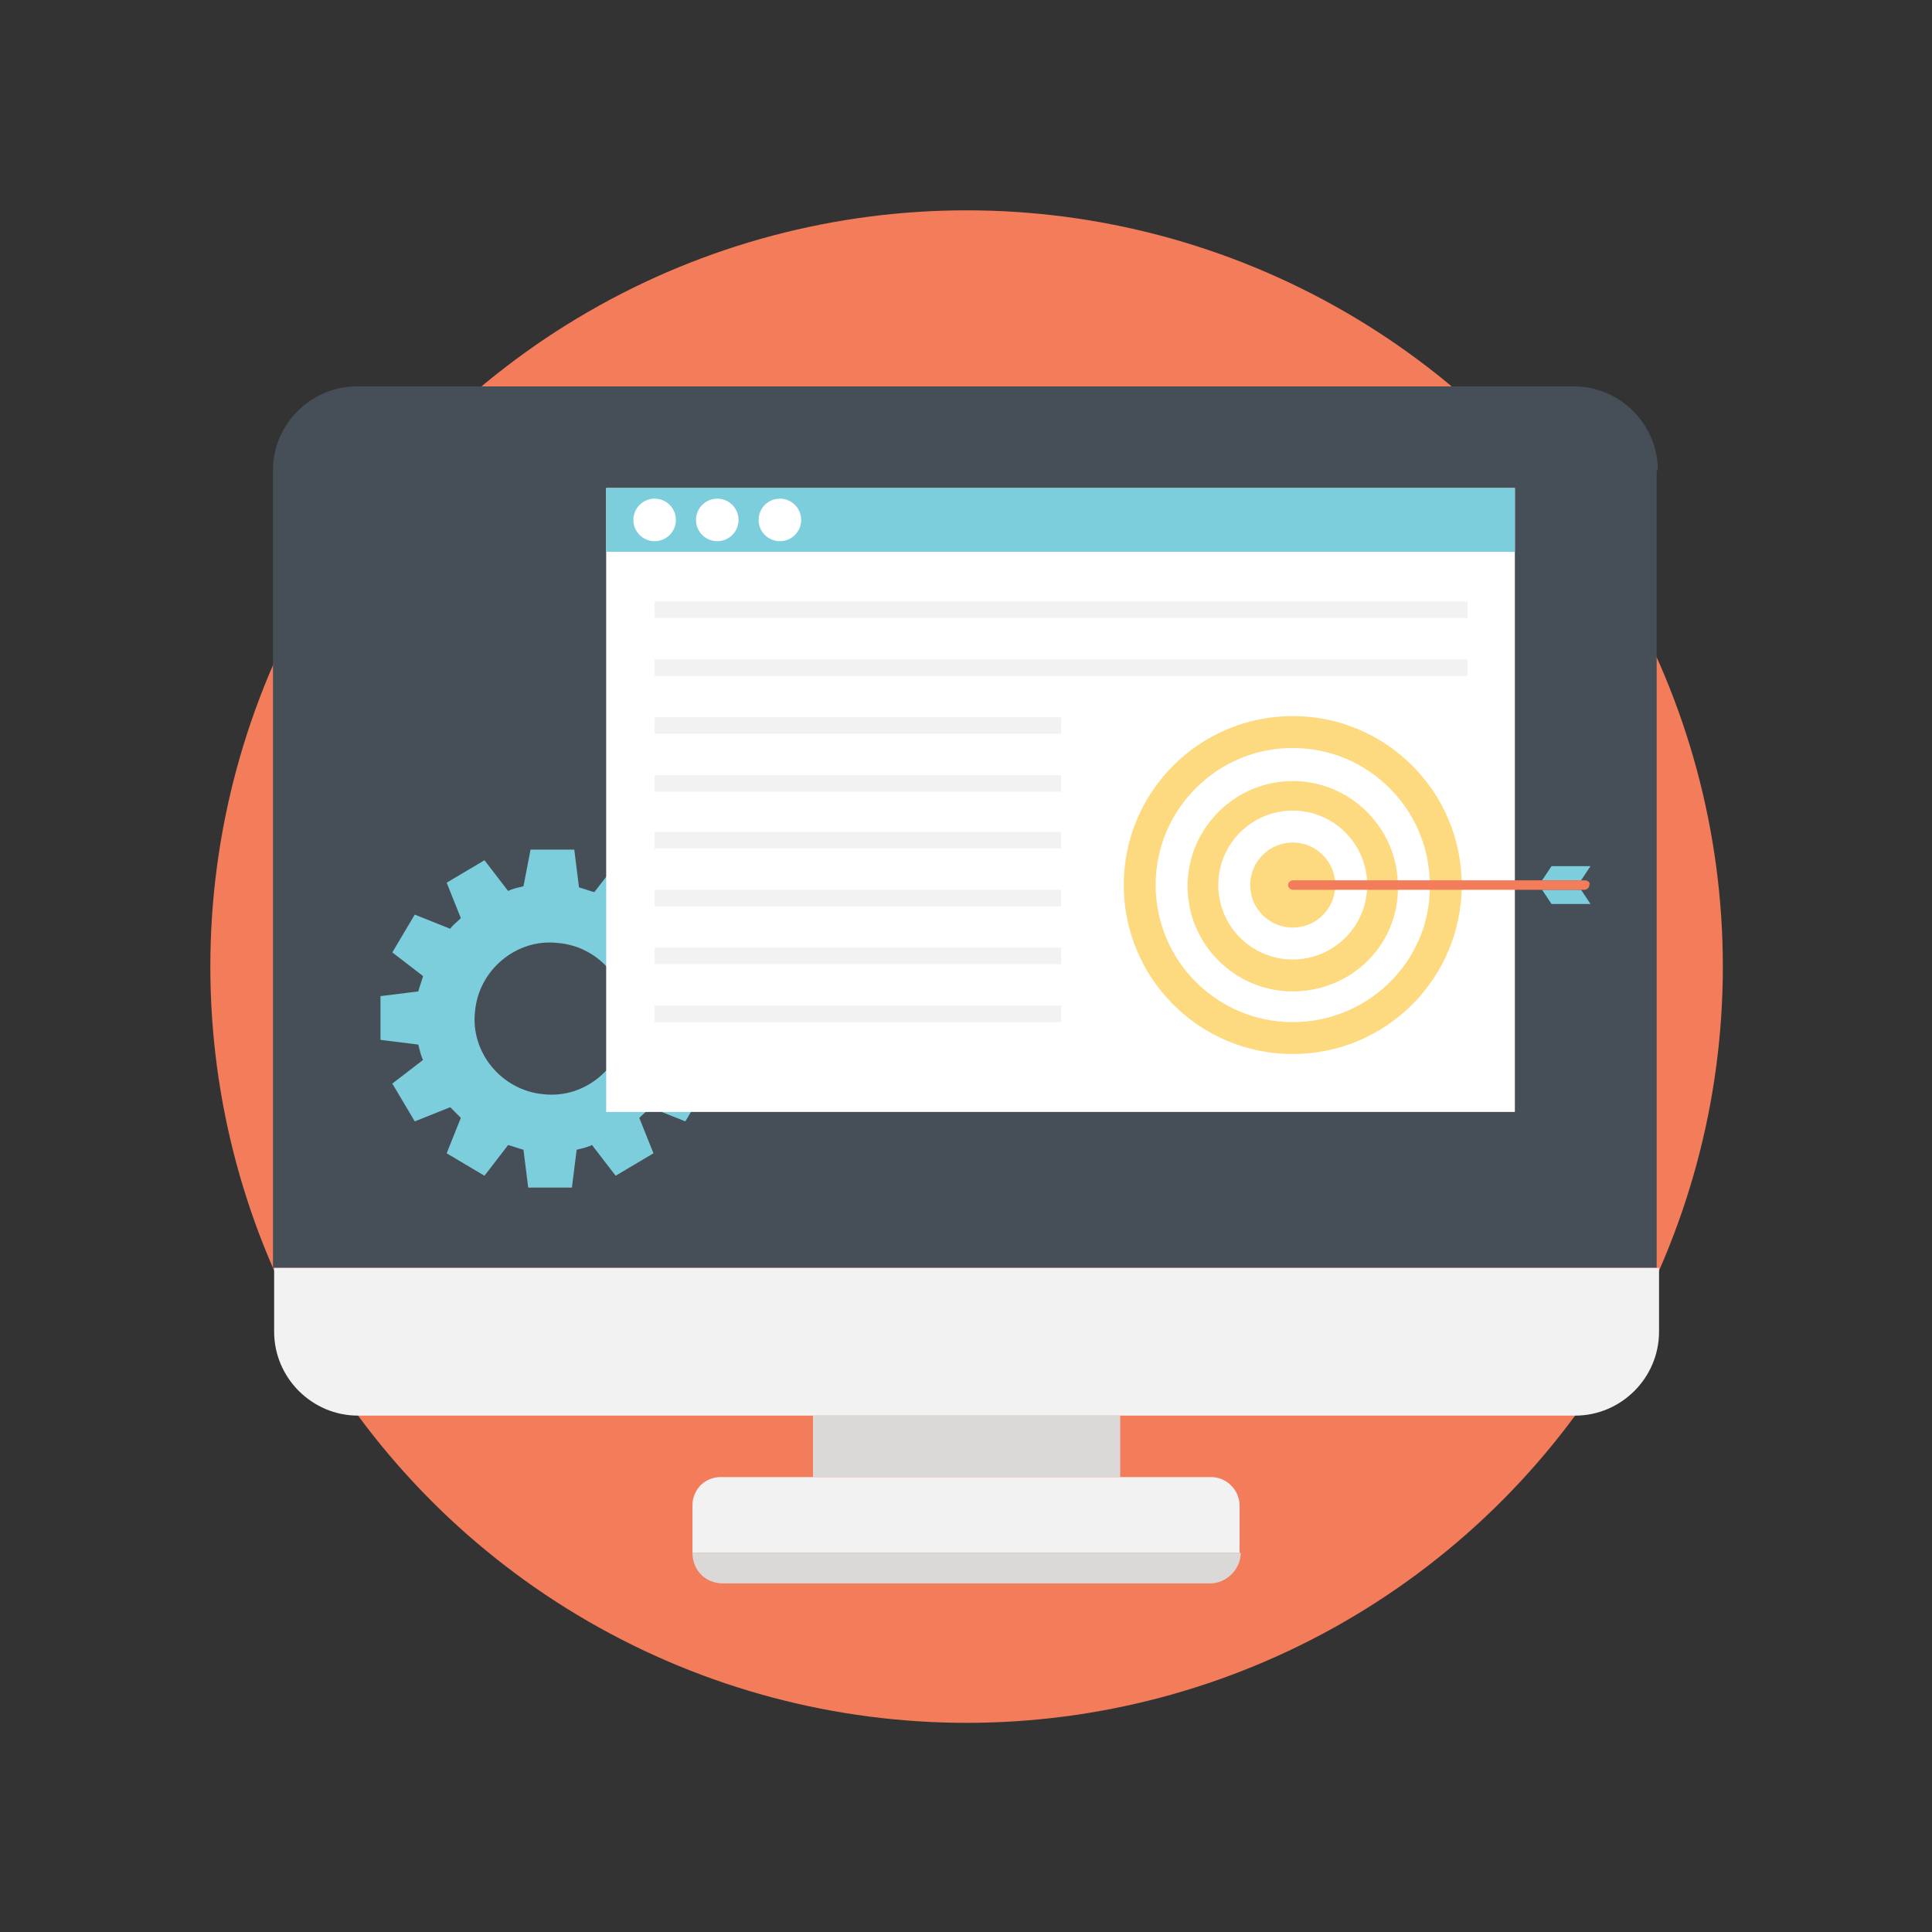 <?xml version="1.0" encoding="utf-8"?>
<!-- Generator: Adobe Illustrator 19.2.1, SVG Export Plug-In . SVG Version: 6.00 Build 0)  -->
<svg version="1.1" id="Layer_1" xmlns="http://www.w3.org/2000/svg" xmlns:xlink="http://www.w3.org/1999/xlink" x="0px" y="0px"
	 viewBox="0 0 163.5 163.5" style="enable-background:new 0 0 163.5 163.5;" xml:space="preserve">
<rect x="0" y="0" width="163.5" height="163.5" fill="#333333" stroke="none"/>
<style type="text/css">
	.st0{fill:#F37C5A;}
	.st1{fill:#464E58;}
	.st2{fill:#F2F2F2;}
	.st3{fill:#DAD9D8;}
	.st4{fill:#7CCEDC;}
	.st5{fill:#FFFFFF;}
	.st6{fill:#FDDA7F;}
</style>
<g>
	<g id="XMLID_1_">
		<g>
			<circle class="st0" cx="81.8" cy="81.8" r="64"/>
		</g>
	</g>
	<g>
		<g>
			<g>
				<path class="st1" d="M140.3,39.8c0-3.9-3.2-7.1-7.1-7.1h-103c-3.9,0-7.1,3.2-7.1,7.1v67.5h117.1V39.8z"/>
			</g>
		</g>
		<g>
			<g>
				<path class="st2" d="M23.2,107.3v5.4c0,3.9,3.2,7.1,7.1,7.1h103c3.9,0,7.1-3.2,7.1-7.1v-5.4H23.2z"/>
			</g>
		</g>
		<g>
			<g>
				<rect x="68.8" y="119.8" class="st3" width="26" height="5.2"/>
			</g>
		</g>
		<g>
			<g>
				<path class="st2" d="M102.5,125H61c-1.4,0-2.4,1.1-2.4,2.4v4h46.3v-4C104.9,126.1,103.8,125,102.5,125z"/>
			</g>
		</g>
		<g>
			<g>
				<path class="st3" d="M61.2,134h41.2c1.4,0,2.6-1.2,2.6-2.6l0,0H58.6l0,0C58.6,132.9,59.7,134,61.2,134z"/>
			</g>
		</g>
	</g>
	<g>
		<g>
			<g>
				<path class="st4" d="M61.1,88.1v-3.7l-3.2-0.4c-0.1-0.4-0.2-0.9-0.4-1.3l2.6-2l-1.9-3.2l-3,1.2c-0.3-0.3-0.6-0.6-0.9-0.9l1.2-3
					l-3.2-1.9l-2,2.6c-0.4-0.1-0.9-0.3-1.3-0.4l-0.4-3.2h-3.7L44.3,75c-0.4,0.1-0.9,0.2-1.3,0.4l-2-2.6l-3.2,1.9l1.2,3
					c-0.3,0.3-0.7,0.6-0.9,0.9l-3-1.2l-1.9,3.2l2.6,2c-0.1,0.4-0.3,0.9-0.4,1.3l-3.2,0.4v3.7l3.2,0.4c0.1,0.4,0.2,0.9,0.4,1.3
					l-2.6,2l1.9,3.2l3-1.2c0.3,0.3,0.6,0.6,0.9,0.9l-1.2,3l3.2,1.9l2-2.6c0.4,0.1,0.9,0.3,1.3,0.4l0.4,3.2h3.7l0.4-3.2
					c0.4-0.1,0.9-0.2,1.3-0.4l2,2.6l3.2-1.9l-1.2-3c0.3-0.3,0.7-0.6,0.9-0.9l3,1.2l1.9-3.2l-2.6-2c0.1-0.4,0.3-0.9,0.4-1.3
					L61.1,88.1z M53,86.8c-0.3,3.5-3.5,6.2-7,5.8c-3.5-0.3-6.2-3.5-5.8-7c0.3-3.5,3.5-6.2,7-5.8C50.8,80.1,53.4,83.3,53,86.8z"/>
			</g>
		</g>
	</g>
	<g>
		<g>
			<rect x="51.3" y="41.3" class="st5" width="76.9" height="52.8"/>
		</g>
	</g>
	<g>
		<g>
			<rect x="51.3" y="41.3" class="st4" width="76.9" height="5.4"/>
		</g>
	</g>
	<g>
		<g>
			<circle class="st5" cx="55.4" cy="44" r="1.8"/>
		</g>
	</g>
	<g>
		<g>
			<circle class="st5" cx="60.7" cy="44" r="1.8"/>
		</g>
	</g>
	<g>
		<g>
			<circle class="st5" cx="66" cy="44" r="1.8"/>
		</g>
	</g>
	<g>
		<g>
			<g>
				<circle class="st6" cx="109.4" cy="74.9" r="14.3"/>
			</g>
		</g>
		<g>
			<g>
				<path class="st5" d="M109.4,86.5c-6.4,0-11.6-5.2-11.6-11.6c0-6.4,5.2-11.6,11.6-11.6c6.4,0,11.6,5.2,11.6,11.6
					C121.1,81.3,115.8,86.5,109.4,86.5z"/>
			</g>
		</g>
		<g>
			<g>
				<path class="st6" d="M109.4,83.9c-4.9,0-8.9-4-8.9-8.9c0-4.9,4-8.9,8.9-8.9c4.9,0,8.9,4,8.9,8.9
					C118.4,79.9,114.4,83.9,109.4,83.9z"/>
			</g>
		</g>
		<g>
			<g>
				<circle class="st5" cx="109.4" cy="74.9" r="6.3"/>
			</g>
		</g>
		<g>
			<g>
				<circle class="st6" cx="109.4" cy="74.9" r="3.6"/>
			</g>
		</g>
		<g>
			<g>
				<g>
					<polygon class="st4" points="134.6,73.3 131.3,73.3 130.5,74.5 133.8,74.5 					"/>
				</g>
			</g>
			<g>
				<g>
					<polygon class="st4" points="130.5,75.3 133.8,75.3 134.6,76.5 131.3,76.5 					"/>
				</g>
			</g>
		</g>
		<g>
			<g>
				<path class="st0" d="M134.1,74.5h-24.7c-0.2,0-0.4,0.2-0.4,0.4c0,0.2,0.2,0.4,0.4,0.4h24.7c0.2,0,0.4-0.2,0.4-0.4
					C134.6,74.7,134.4,74.5,134.1,74.5z"/>
			</g>
		</g>
	</g>
	<g>
		<g>
			<rect x="55.4" y="50.9" class="st2" width="68.8" height="1.4"/>
		</g>
	</g>
	<g>
		<g>
			<rect x="55.4" y="55.8" class="st2" width="68.8" height="1.4"/>
		</g>
	</g>
	<g>
		<g>
			<rect x="55.4" y="60.7" class="st2" width="34.4" height="1.4"/>
		</g>
	</g>
	<g>
		<g>
			<rect x="55.4" y="65.6" class="st2" width="34.4" height="1.4"/>
		</g>
	</g>
	<g>
		<g>
			<rect x="55.4" y="70.4" class="st2" width="34.4" height="1.4"/>
		</g>
	</g>
	<g>
		<g>
			<rect x="55.4" y="75.3" class="st2" width="34.4" height="1.4"/>
		</g>
	</g>
	<g>
		<g>
			<rect x="55.4" y="80.2" class="st2" width="34.4" height="1.4"/>
		</g>
	</g>
	<g>
		<g>
			<rect x="55.4" y="85.1" class="st2" width="34.4" height="1.4"/>
		</g>
	</g>
</g>
</svg>
